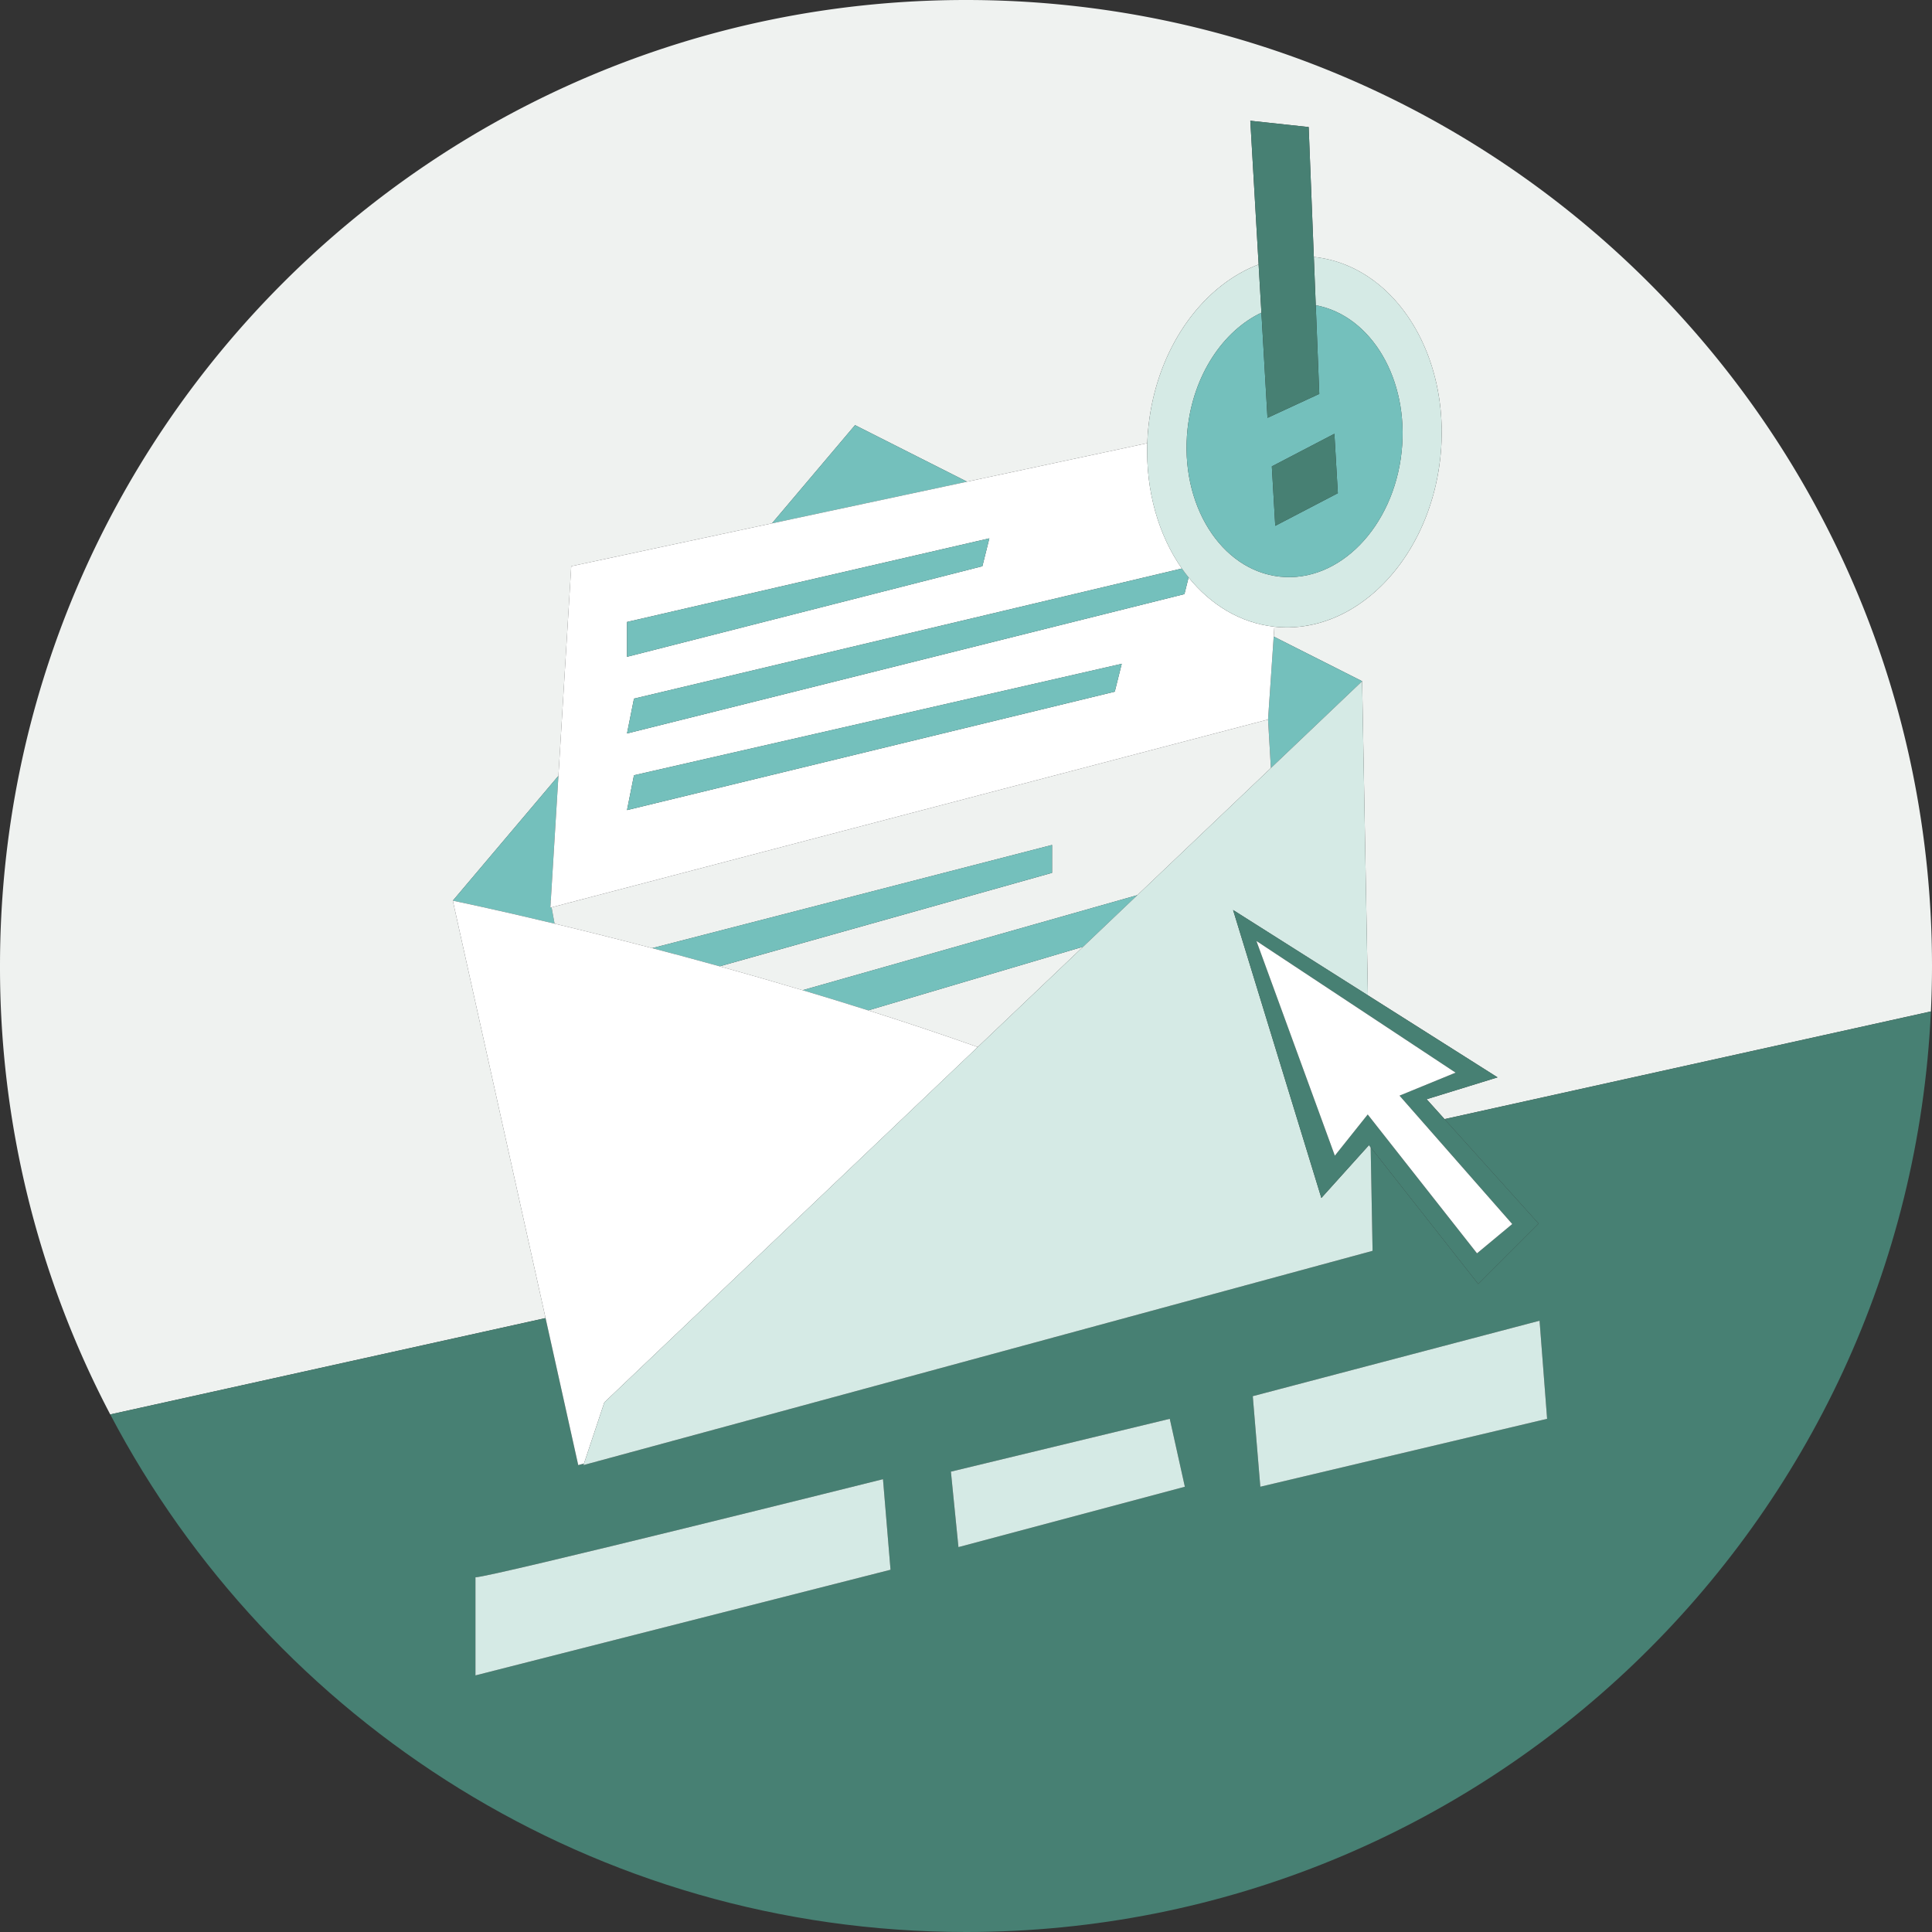<svg xmlns="http://www.w3.org/2000/svg" viewBox="0 0 576 576">
  <rect x="0" y="0" width="576" height="576" fill="#333333" stroke="none"/>
  <defs>
    <style>
      .cls-1 {
        fill: #eff2f0;
      }

      .cls-2 {
        fill: #478073;
      }

      .cls-3 {
        fill: #74c0bc;
      }

      .cls-4 {
        fill: #fff;
      }

      .cls-5 {
        fill: #d5eae5;
      }
    </style>
  </defs>
  <title>jer-graphic-newsletter-01</title>
  <g id="Lines">
    <g>
      <path class="cls-1" d="M288,0C128.942,0,0,128.942,0,288A286.717,286.717,0,0,0,32.869,421.694l129.784-28.727L135,268.528,166.49,231.3l3.825-62.484,59.833-12.78,24.771-29.288,33.395,16.864,53.74-11.478c.06-1.682.171-3.377.355-5.085,2.5-23.186,15.946-41.793,32.832-48.2L372.764,36l17.4,1.876L391.7,76.618c.051.005.1.006.152.012,24.028,2.591,40.846,29.363,37.565,59.8S404,189.436,379.974,186.845l-.032,0-.2,2.939L406.1,203.09l1.719,93.645L446.477,321.2l-21.145,6.521,5.335,5.925,145.006-32.1c.208-4.491.326-9.006.326-13.549C576,128.942,447.058,0,288,0Z"/>
      <path class="cls-2" d="M458.716,364.8l-18,18-32.066-40.742.566,30.862L173.951,436.8l-.092-.4-1.466.4-9.74-43.83L32.869,421.694C81.037,513.423,177.2,576,288,576c154.515,0,280.6-121.686,287.674-274.451l-145.006,32.1ZM141.75,499.5V470.25c4.5,0,121.5-29.25,121.5-29.25l2.25,27Zm144-38.25-2.25-22.5L348.75,423l4.5,20.25ZM461.25,423l-85.5,20.25-2.25-27,85.5-22.5Z"/>
      <polygon class="cls-3" points="378.902 228.975 406.1 203.09 379.742 189.78 378.055 214.516 378.902 228.975"/>
      <path class="cls-3" d="M164.446,270.511l-.363.095.1-1.557-.1-.521.129-.033,2.277-37.2L135,268.528s11.606,2.365,30.338,6.851Z"/>
      <polygon class="cls-3" points="254.919 126.746 230.148 156.034 288.314 143.61 254.919 126.746"/>
      <polygon class="cls-3" points="173.859 436.401 173.951 436.797 174.105 436.335 173.859 436.401"/>
      <path class="cls-1" d="M378.9,228.975l-.847-14.459L164.446,270.511l.892,4.869c8.4,2.012,18.234,4.451,29.1,7.3l119.217-30.766v8.31l-99.113,27.875c7.934,2.2,16.218,4.577,24.737,7.119l99.8-28.338Z"/>
      <polygon class="cls-1" points="164.083 268.528 164.179 269.049 164.213 268.496 164.083 268.528"/>
      <path class="cls-1" d="M258.852,301.232c10.739,3.4,21.693,7.051,32.646,10.928l31.431-29.914Z"/>
      <path class="cls-3" d="M313.656,251.909,194.438,282.675c6.374,1.668,13.1,3.477,20.1,5.419l99.113-27.875Z"/>
      <path class="cls-3" d="M339.081,266.875l-99.8,28.338c6.409,1.913,12.949,3.919,19.572,6.019l64.078-18.986Z"/>
      <path class="cls-4" d="M173.859,436.4l.246-.066,6.078-18.235L291.5,312.16c-10.954-3.876-21.907-7.523-32.646-10.928-6.623-2.1-13.163-4.106-19.572-6.019-8.519-2.542-16.8-4.917-24.737-7.119-7-1.943-13.73-3.751-20.1-5.419-10.866-2.844-20.7-5.284-29.1-7.3C146.606,270.893,135,268.528,135,268.528l27.653,124.439,9.74,43.83Z"/>
      <polygon class="cls-5" points="339.081 266.875 322.929 282.246 291.498 312.16 180.183 418.101 174.105 436.335 173.951 436.797 409.216 372.917 408.649 342.056 408.134 341.401 393.947 357.157 367.627 271.304 407.818 296.735 406.1 203.09 378.902 228.975 339.081 266.875"/>
      <path class="cls-4" d="M164.179,269.049l-.1,1.557.363-.095,213.609-55.995,1.687-24.736.2-2.939c-10.134-1.1-18.976-6.517-25.574-14.684l-1.242,4.967L186.935,218.671l2.078-10.387L352.35,169.491c-6.911-9.873-10.8-23.068-10.3-37.359l-53.74,11.478-58.166,12.424-59.833,12.78L166.49,231.3l-2.277,37.2Zm24.833-37.914L334.43,197.9l-2.077,8.31L186.935,241.522Zm-2.078-35.316V185.433L294.959,160.5l-2.078,8.31Z"/>
      <polygon class="cls-3" points="294.959 160.504 186.935 185.433 186.935 195.819 292.882 168.813 294.959 160.504"/>
      <path class="cls-3" d="M189.012,208.284l-2.078,10.387,166.192-41.548,1.242-4.967c-.7-.861-1.374-1.744-2.019-2.665Z"/>
      <polygon class="cls-3" points="332.353 206.207 334.43 197.897 189.012 231.135 186.935 241.522 332.353 206.207"/>
      <path class="cls-5" d="M352.35,169.491c.645.921,1.323,1.8,2.019,2.665,6.6,8.167,15.439,13.582,25.574,14.684l.032,0c24.028,2.591,46.166-19.982,49.447-50.417s-13.537-57.207-37.565-59.8c-.051-.005-.1-.006-.152-.012L392.275,91c16.575,3.083,27.917,22.16,25.589,43.753-2.417,22.426-18.662,39.065-36.282,37.166s-29.944-21.62-27.527-44.045c1.738-16.117,10.617-29.246,22.016-34.651l-.832-14.38c-16.885,6.411-30.332,25.019-32.832,48.2-.185,1.708-.3,3.4-.355,5.085C341.545,146.423,345.439,159.618,352.35,169.491Z"/>
      <path class="cls-3" d="M377.885,124.575l-1.812-31.352c-11.4,5.406-20.278,18.534-22.016,34.651-2.417,22.426,9.906,42.146,27.527,44.045s33.864-14.74,36.282-37.166c2.328-21.593-9.014-40.67-25.589-43.753l1.049,26.437Zm20.973,22.464L380.2,156.765,379.18,139.05l18.653-9.726Z"/>
      <polygon class="cls-2" points="377.885 124.575 393.325 117.438 392.275 91.001 391.704 76.618 390.166 37.876 372.764 36 375.241 78.843 376.072 93.223 377.885 124.575"/>
      <polygon class="cls-2" points="379.18 139.05 380.204 156.765 398.857 147.04 397.833 129.324 379.18 139.05"/>
      <path class="cls-2" d="M367.627,271.3l26.32,85.854L408.134,341.4l.515.655L440.716,382.8l18-18-28.048-31.153-5.335-5.925,21.145-6.521-38.659-24.463ZM433.966,319.8l-16.717,6.854,33.6,38.279-10.5,8.733-32.582-41.4-9.8,12.28-23.381-64.009Z"/>
      <polygon class="cls-4" points="374.585 280.539 397.966 344.547 407.767 332.267 440.349 373.664 450.854 364.93 417.249 326.651 433.966 319.797 374.585 280.539"/>
      <path class="cls-5" d="M141.75,470.25V499.5L265.5,468l-2.25-27S146.25,470.25,141.75,470.25Z"/>
      <polygon class="cls-5" points="283.5 438.75 285.75 461.25 353.25 443.25 348.75 423 283.5 438.75"/>
      <polygon class="cls-5" points="375.75 443.25 461.25 423 459 393.75 373.5 416.25 375.75 443.25"/>
    </g>
  </g>
</svg>
